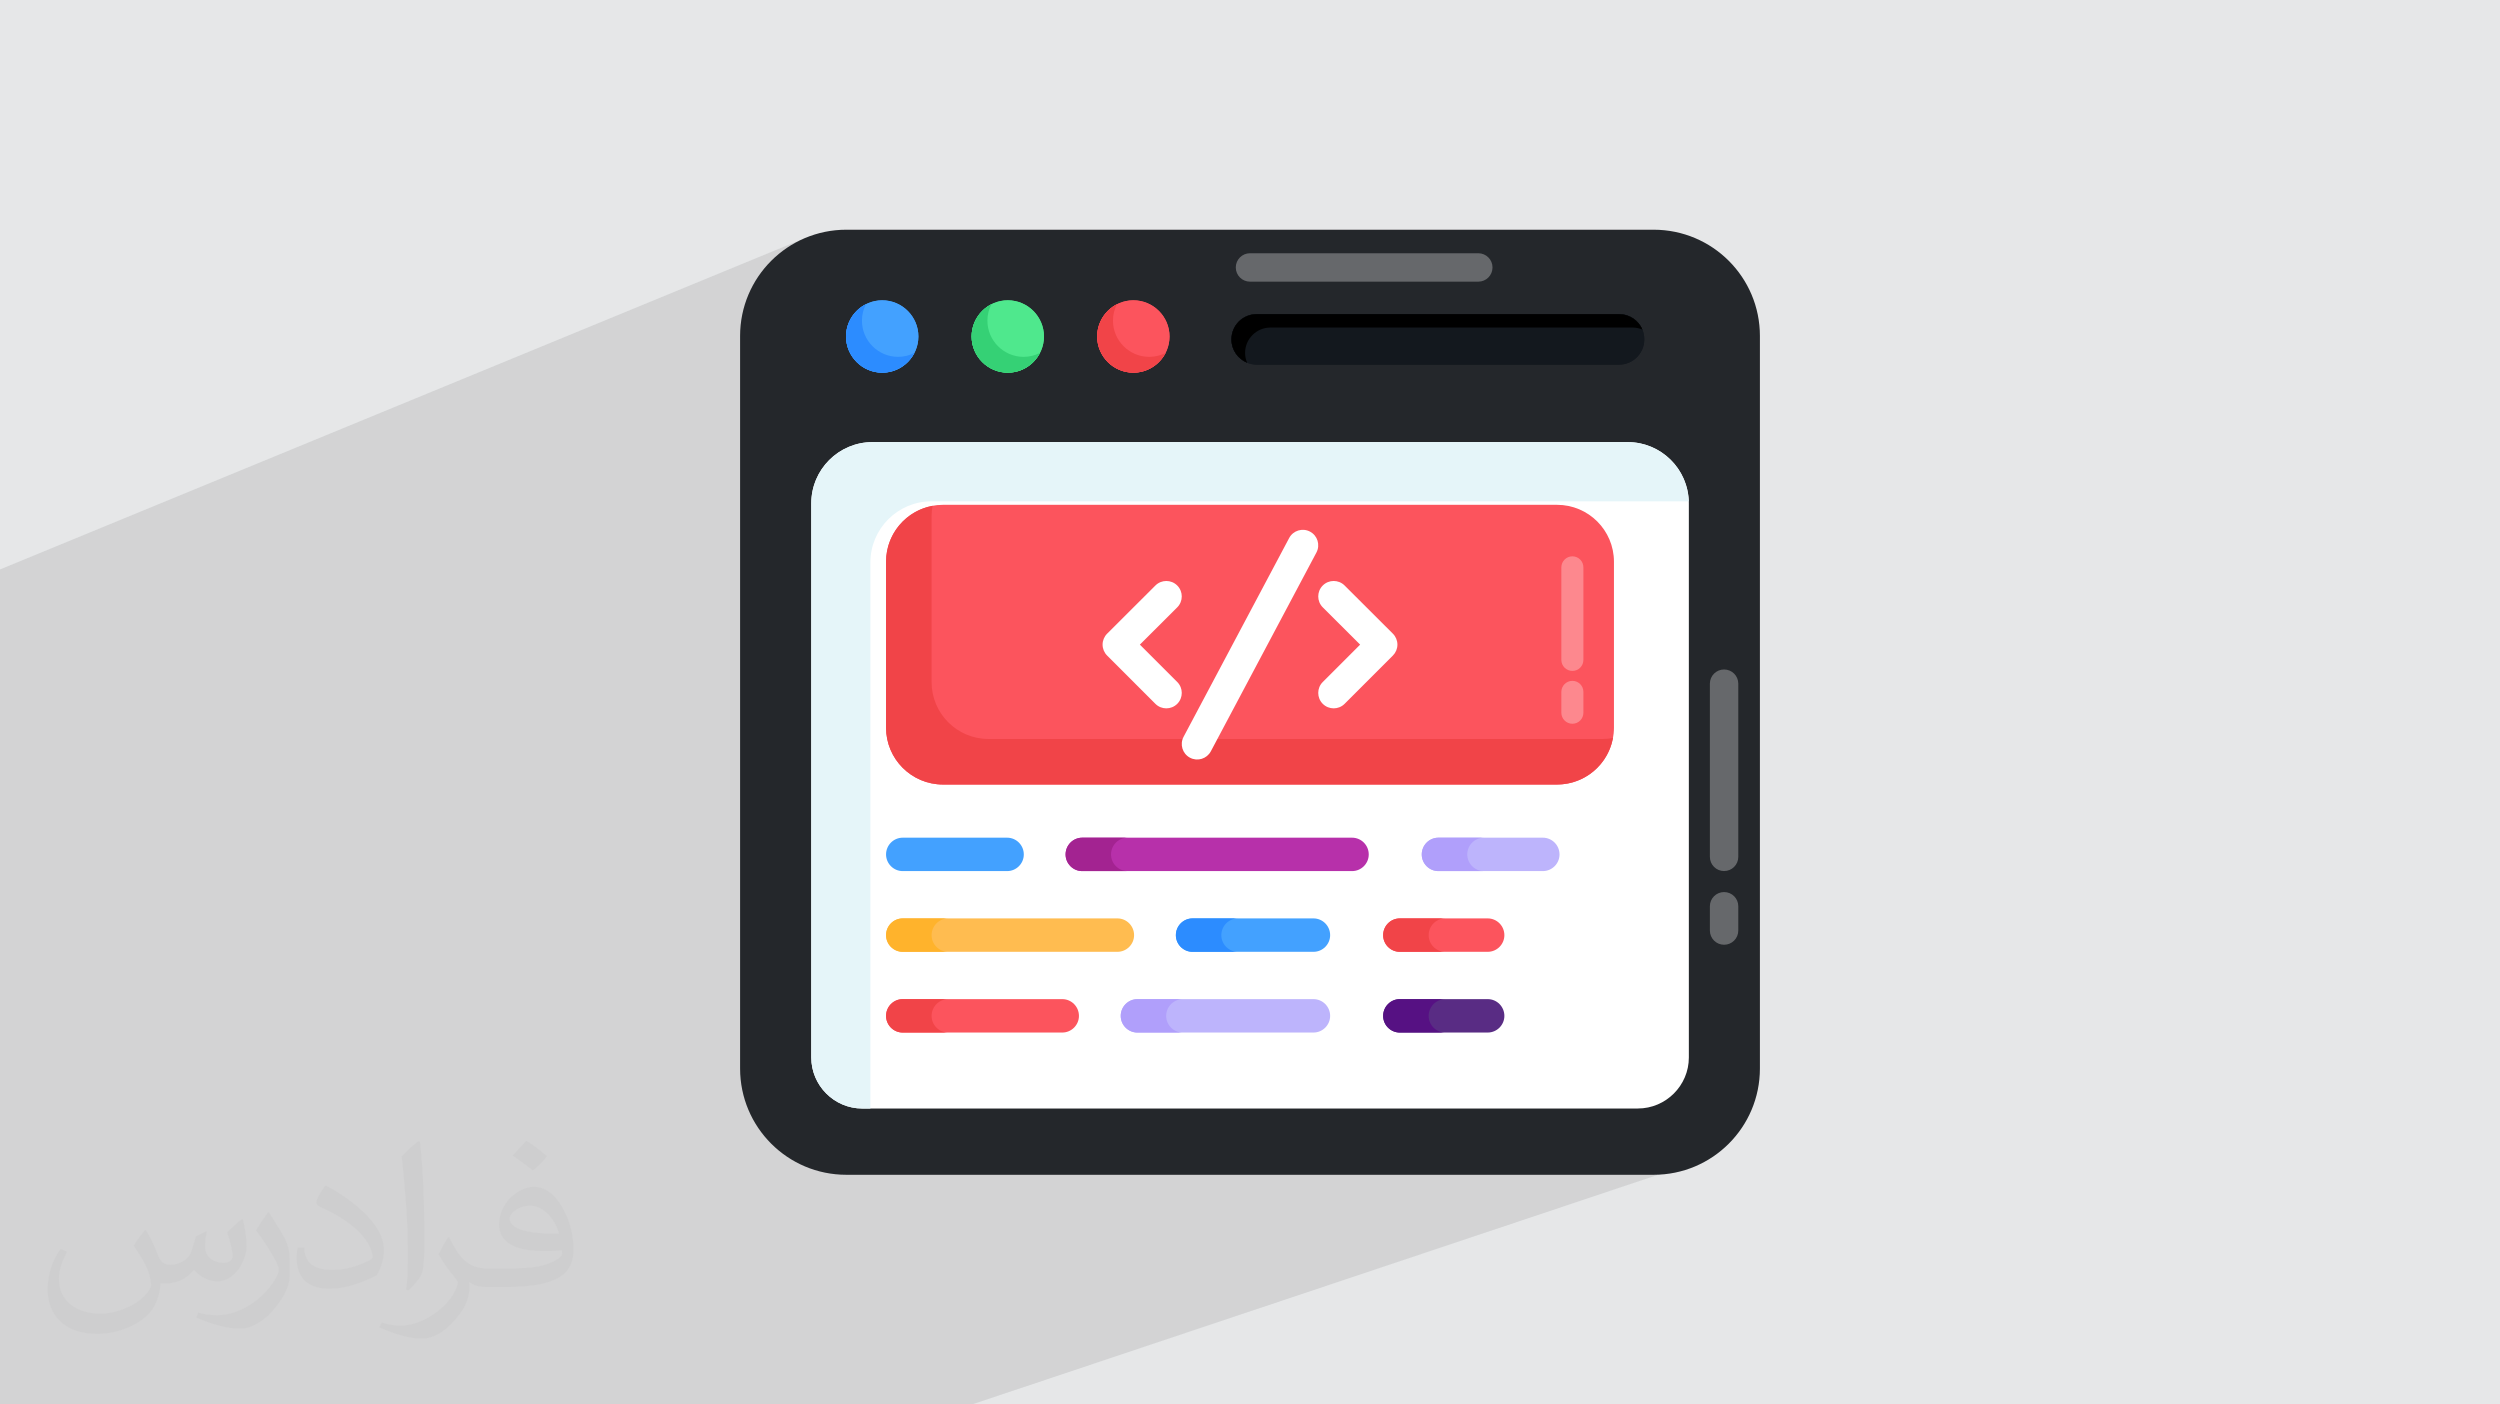 <?xml version="1.0" encoding="UTF-8"?>
<!DOCTYPE svg PUBLIC "-//W3C//DTD SVG 1.0//EN" "http://www.w3.org/TR/2001/REC-SVG-20010904/DTD/svg10.dtd">
<!-- Creator: CorelDRAW -->
<svg xmlns="http://www.w3.org/2000/svg" xml:space="preserve" width="94.192mm" height="52.917mm" version="1.0" style="shape-rendering:geometricPrecision; text-rendering:geometricPrecision; image-rendering:optimizeQuality; fill-rule:evenodd; clip-rule:evenodd"
viewBox="0 0 9404.92 5283.66"
 xmlns:xlink="http://www.w3.org/1999/xlink"
 xmlns:xodm="http://www.corel.com/coreldraw/odm/2003">
 <defs>
  <style type="text/css">
   <![CDATA[
    .fil13 {fill:black;fill-rule:nonzero}
    .fil12 {fill:#13181E;fill-rule:nonzero}
    .fil3 {fill:#24272B;fill-rule:nonzero}
    .fil7 {fill:#2C8CFF;fill-rule:nonzero}
    .fil9 {fill:#35D175;fill-rule:nonzero}
    .fil6 {fill:#43A1FF;fill-rule:nonzero}
    .fil8 {fill:#4FE88D;fill-rule:nonzero}
    .fil22 {fill:#561183;fill-rule:nonzero}
    .fil21 {fill:#592C84;fill-rule:nonzero}
    .fil18 {fill:#A32391;fill-rule:nonzero}
    .fil20 {fill:#B09FFB;fill-rule:nonzero}
    .fil17 {fill:#B730AA;fill-rule:nonzero}
    .fil19 {fill:#BDB4FC;fill-rule:nonzero}
    .fil5 {fill:#E5F5F9;fill-rule:nonzero}
    .fil11 {fill:#F14448;fill-rule:nonzero}
    .fil10 {fill:#FC545D;fill-rule:nonzero}
    .fil16 {fill:#FFB32C;fill-rule:nonzero}
    .fil15 {fill:#FFBC50;fill-rule:nonzero}
    .fil4 {fill:white;fill-rule:nonzero}
    .fil2 {fill:#373435;fill-opacity:0.031}
    .fil1 {fill:#2B2A29;fill-opacity:0.102}
    .fil14 {fill:white;fill-rule:nonzero;fill-opacity:0.302}
    .fil0 {fill:#E6E7E8}
   ]]>
  </style>
 </defs>
 <g id="Layer_x0020_1">
  <polygon class="fil0" points="-0,0 9404.92,0 9404.92,5283.66 -0,5283.66 "/>
  <polygon class="fil1" points="5800.21,3409.71 6447.54,4349.18 3655.96,5283.66 -0,5283.66 -0,2142.22 3031.83,894.09 "/>
  <path class="fil2" d="M548.54 4627.69c17.95,27.21 29.6,53.36 40.96,82.43 8.45,16.91 12.93,48.09 52.57,48.09 11.61,0 28.28,-3.42 43.06,-11.61 16.63,-8.73 29.32,-21.94 35.94,-42l15.85 -53.36 38.57 -19.02 2.64 2.64c-5.27,20.09 -6.59,39.36 -6.59,54.43 0,44.63 38.57,61.56 69.22,61.56 17.95,0 34.09,-8.73 34.09,-25.11 0,-21.13 -8.98,-57.06 -20.62,-89.29 17.95,-17.95 35.94,-35.94 56.53,-50.47l3.17 1.6c8.98,38.04 14,75.56 14,100.66 0,24.57 -10.83,51.79 -19.81,69.49 -18.49,34.87 -51.25,62.62 -90.87,62.62 -30.1,0 -63.65,-15.07 -86.66,-43.06l-1.32 0c-21.66,26.96 -55.22,51.25 -108.86,51.25l-16.63 0c-2.64,35.41 -10.29,60.49 -21.94,82.95 -31.95,62.34 -126.81,106.47 -216.1,106.47 -124.17,0 -186.51,-71.59 -186.51,-166.96 0,-58.91 19.27,-113.6 48.88,-152.42l24.29 10.04c-18.49,35.41 -30.91,68.68 -30.91,101.45 0,89.29 72.66,131.83 156.4,131.83 77.68,0 173.83,-49.41 191.28,-106.72 -6.59,-62.62 -30.1,-91.93 -66.04,-148.99 10.83,-19.02 24.83,-38.04 42.28,-58.38l3.17 0 0 0 0 0 -0.02 -0.09zm1432.13 -336.04c26.15,16.39 51.79,35.66 76.87,57.85 -14,19.81 -31.45,37.79 -53.11,53.64 -25.11,-20.34 -50.19,-37.79 -75.84,-56.27 17.42,-19.55 34.62,-38.29 52.04,-55.22l0 0 0 0 0 0 0 0 0 0 0.03 0zm13.47 244.11c-42.28,0 -76.87,27.75 -76.87,48.34 0,44.13 84.53,57.85 185.72,57.31 -12.68,-51.79 -57.06,-105.68 -108.86,-105.68l0.01 0.03zm-94.86 236.19c54.96,0 103.04,-1.6 139.74,-10.83 40.96,-10.29 75.56,-30.91 75.56,-45.17 0,-3.7 0,-8.19 -1.32,-11.89 -22.98,2.11 -49.41,2.11 -72.38,2.11 -74.49,0 -131.55,-16.91 -154.02,-58.66 -5.55,-11.61 -9.51,-24.57 -9.51,-39.36 0,-40.43 17.42,-79.79 48.09,-107 25.61,-22.45 53.89,-36.44 82.67,-36.44 52.04,0 93.51,41.75 122.57,107.54 15.85,35.94 26.68,77.4 26.68,129.72 0,34.87 -9.51,64.19 -31.17,85.85 -40.43,39.11 -114.92,53.89 -229.04,53.89l-51.79 0 0 0 -13.47 0c-28.28,0 -48.62,-5.02 -64.72,-17.42l-2.64 0c0.79,6.59 1.32,12.93 1.32,19.02 0,25.61 -8.45,58.38 -25.61,84.53 -50.72,75.3 -105.68,108.04 -153.24,108.04 -48.09,0 -107,-18.49 -160.11,-42.54l9.51 -18.49c17.17,7.13 40.96,11.89 73.7,11.89 85.85,0 198.66,-82.43 212.66,-163 -3.17,-6.59 -8.98,-15.32 -17.17,-24.57 -25.11,-29.85 -40.96,-54.68 -55.75,-80.83 12.68,-25.11 24.29,-45.17 35.13,-63.4l4.49 -0.53c36.72,74.77 69.99,117.55 144.23,117.55l11.61 0 0 0 53.89 0 0 0 0 0 0 0 0 0 0 0 0.09 0.01zm-371.98 79c6.34,-34.34 6.87,-72.91 6.87,-108.86l0 -53.36c0,-99.6 -12.68,-244.36 -22.98,-338.68 17.95,-19.27 43.06,-42 62.87,-57.31l5.81 1.6c13.47,118.62 16.63,256 16.63,383.06 0,33.3 -1.32,65.79 -4.49,89.55 -1.85,30.1 -19.27,52.83 -56.53,87.7l-8.19 -3.7zm-382.8 -157.19c1.85,46.77 24.83,83.49 105.15,83.49 49.93,0 92.19,-12.93 138.96,-35.13 8.45,-3.7 12.93,-8.73 12.93,-12.93 0,-29.32 -22.45,-68.15 -60.23,-103.55 -36.72,-33.3 -85.34,-62.62 -130.76,-82.18 -15.6,-6.59 -20.62,-13.47 -20.62,-20.09 0,-13.47 17.95,-41.75 32.77,-62.09l5.02 -0.53c52.04,27.21 110.17,67.64 153.24,112.53 39.11,41.47 63.4,83.49 63.4,129.19 0,33.81 -10.29,65.51 -26.96,95.11 -57.06,28.79 -117.83,50.72 -178.06,50.72 -73.17,0 -123.1,-34.34 -123.1,-114.92 0,-8.73 0,-22.19 3.17,-39.64l25.11 0 0 0 0 0 0 0 0 0 0 0 -0.02 0zm-132.37 -132.9l45.45 73.45c16.63,27.21 32.23,56.81 32.23,103.55l0 59.7c0,48.34 -30.91,100.13 -80.83,151.38 -39.11,34.62 -73.7,49.41 -105.68,49.41 -47.55,0 -101.98,-14.79 -164.85,-41.75l7.13 -18.49c19.81,5.27 42.79,9.77 71.06,9.77 90.36,-0.53 182.8,-66.57 225.08,-147.15 5.02,-9.26 6.87,-17.95 6.87,-24.04 0,-9.26 -5.02,-19.55 -8.98,-28.79 -22.98,-43.31 -48.62,-82.95 -76.87,-119.68 14.79,-23.25 29.6,-45.7 45.7,-67.9l3.7 0.53 0 0 0 0 0 0 0 0 0 0 -0.02 0.01z"/>
  <g id="_2605464226176">
   <path class="fil3" d="M6620.71 1263.82l0 2756.03c0,220.73 -178.93,399.65 -399.65,399.65l-3037.18 0c-220.73,0 -399.65,-178.93 -399.65,-399.65l0 -2756.03c0,-220.73 178.93,-399.66 399.65,-399.66l3037.18 0.01c220.73,0 399.66,178.93 399.66,399.65l-0.01 0z"/>
   <path class="fil4" d="M6353.41 1893.61l0 2084.58c0,105.56 -86.37,191.94 -191.94,191.94l-2917.54 0c-105.97,0 -191.95,-86.75 -191.95,-191.94l0 -2084.57c0,-127.22 103.12,-230.34 230.34,-230.34l2840.76 0c127.21,0 230.33,103.12 230.33,230.33z"/>
   <path class="fil5" d="M6352.94 1886.29c-2.49,-0.41 -4.98,-0.41 -7.47,-0.41l-2840.83 -0.01c-126.96,0 -230.27,102.9 -230.27,230.27l0 2054.18 -30.28 0c-106.22,0 -192.1,-87.13 -192.1,-192.1l0 -2084.46c0,-127.38 103.31,-230.69 230.27,-230.69l2840.83 0.01c124.88,0 226.12,99.16 229.85,223.21l0 0z"/>
   <path class="fil6" d="M3454.96 1265.82c0,74.9 -61.16,136.05 -136.04,136.05 -74.9,0 -136.04,-61.16 -136.04,-136.05 0,-74.89 61.16,-136.03 136.04,-136.03 74.9,0 136.04,61.15 136.04,136.03z"/>
   <path class="fil7" d="M3439.67 1327.68c-22.53,43.84 -68,74.16 -120.86,74.16 -74.98,0 -136.01,-61.04 -136.01,-136.02 0,-52.85 30.3,-99.14 74.96,-121.28 -9.83,18.44 -15.15,39.33 -15.15,61.87 0,74.98 61.04,136.03 136.02,136.03 21.71,0 42.62,-5.33 61.04,-14.76z"/>
   <path class="fil8" d="M3927.32 1265.82c0,74.9 -61.15,136.05 -136.03,136.05 -74.9,0 -136.04,-61.16 -136.04,-136.05 0,-74.89 61.15,-136.03 136.04,-136.03 74.89,0 136.03,61.15 136.03,136.03z"/>
   <path class="fil9" d="M3912.09 1327.68c-22.53,43.84 -68.02,74.16 -120.88,74.16 -74.98,0 -136.01,-61.04 -136.01,-136.02 0,-52.85 30.3,-98.75 74.56,-121.28 -9.83,18.44 -15.17,39.33 -15.17,61.87 0,74.98 61.46,136.03 136.04,136.03 22.13,0 43.01,-5.33 61.46,-14.76z"/>
   <path class="fil10" d="M4399.7 1265.82c0,74.9 -61.15,136.05 -136.03,136.05 -74.9,0 -136.04,-61.16 -136.04,-136.05 0,-74.89 61.15,-136.03 136.04,-136.03 74.89,0 136.03,61.15 136.03,136.03z"/>
   <path class="fil11" d="M4384.9 1327.68c-22.95,43.84 -68.43,74.16 -121.28,74.16 -74.99,0 -136.04,-61.04 -136.04,-136.02 0,-52.85 30.33,-98.32 74.17,-121.28 -9.43,18.44 -14.75,39.33 -14.75,61.87 0,74.98 61.46,136.03 136.02,136.03 22.12,0 43.42,-5.33 61.88,-14.76l0 0z"/>
   <path class="fil12" d="M6090.61 1371.78l-1362.6 0c-52.63,0 -95.21,-42.59 -95.21,-95.2 0,-52.63 42.58,-95.21 95.21,-95.21l1362.6 -0.01c52.62,0 95.21,42.59 95.21,95.21 0,52.62 -42.59,95.21 -95.21,95.21l0 0z"/>
   <path class="fil13" d="M6178.68 1239.85c-11.43,-4.76 -23.79,-7.61 -37.13,-7.61l-1362.36 0c-52.36,0 -95.2,42.84 -95.2,95.2 0,13.33 2.84,25.7 7.6,37.13 -34.26,-14.28 -59.02,-47.61 -59.02,-87.59 0,-53.31 42.85,-95.21 95.21,-95.21l1363.31 0c39.05,0 73.31,23.8 87.6,58.07z"/>
   <path class="fil14" d="M6432.51 3223.42l0 -651.45c0,-29.54 23.89,-53.43 53.43,-53.43 29.54,0 53.44,23.89 53.44,53.43l0 651.45c0,29.54 -23.9,53.43 -53.44,53.43 -29.54,0 -53.43,-23.89 -53.43,-53.43z"/>
   <path class="fil14" d="M6432.51 3500.66l0 -91.33c0,-29.54 23.89,-53.43 53.43,-53.43 29.54,0 53.44,23.89 53.44,53.43l0 91.33c0,29.54 -23.9,53.44 -53.44,53.44 -29.54,0 -53.43,-23.9 -53.43,-53.44z"/>
   <path class="fil14" d="M4702.43 952.69l858.9 0c29.54,0 53.44,23.89 53.44,53.43 0,29.54 -23.9,53.44 -53.44,53.44l-858.9 0c-29.54,0 -53.44,-23.9 -53.44,-53.44 0,-29.54 23.9,-53.43 53.44,-53.43z"/>
   <path class="fil6" d="M3454.96 1265.82c0,74.9 -61.16,136.05 -136.04,136.05 -74.9,0 -136.04,-61.16 -136.04,-136.05 0,-74.89 61.16,-136.03 136.04,-136.03 74.9,0 136.04,61.15 136.04,136.03z"/>
   <path class="fil7" d="M3439.67 1327.68c-22.53,43.84 -68,74.16 -120.86,74.16 -74.98,0 -136.01,-61.04 -136.01,-136.02 0,-52.85 30.3,-99.14 74.96,-121.28 -9.83,18.44 -15.15,39.33 -15.15,61.87 0,74.98 61.04,136.03 136.02,136.03 21.71,0 42.62,-5.33 61.04,-14.76z"/>
   <path class="fil8" d="M3927.32 1265.82c0,74.9 -61.15,136.05 -136.03,136.05 -74.9,0 -136.04,-61.16 -136.04,-136.05 0,-74.89 61.15,-136.03 136.04,-136.03 74.89,0 136.03,61.15 136.03,136.03z"/>
   <path class="fil9" d="M3912.09 1327.68c-22.53,43.84 -68.02,74.16 -120.88,74.16 -74.98,0 -136.01,-61.04 -136.01,-136.02 0,-52.85 30.3,-98.75 74.56,-121.28 -9.83,18.44 -15.17,39.33 -15.17,61.87 0,74.98 61.46,136.03 136.04,136.03 22.13,0 43.01,-5.33 61.46,-14.76z"/>
   <path class="fil10" d="M4399.7 1265.82c0,74.9 -61.15,136.05 -136.03,136.05 -74.9,0 -136.04,-61.16 -136.04,-136.05 0,-74.89 61.15,-136.03 136.04,-136.03 74.89,0 136.03,61.15 136.03,136.03z"/>
   <path class="fil11" d="M4384.9 1327.68c-22.95,43.84 -68.43,74.16 -121.28,74.16 -74.99,0 -136.04,-61.04 -136.04,-136.02 0,-52.85 30.33,-98.32 74.17,-121.28 -9.43,18.44 -14.75,39.33 -14.75,61.87 0,74.98 61.46,136.03 136.02,136.03 22.12,0 43.42,-5.33 61.88,-14.76l0 0z"/>
   <path class="fil12" d="M6090.61 1371.78l-1362.6 0c-52.63,0 -95.21,-42.59 -95.21,-95.2 0,-52.63 42.58,-95.21 95.21,-95.21l1362.6 -0.01c52.62,0 95.21,42.59 95.21,95.21 0,52.62 -42.59,95.21 -95.21,95.21l0 0z"/>
   <path class="fil13" d="M6178.68 1239.85c-11.43,-4.76 -23.79,-7.61 -37.13,-7.61l-1362.36 0c-52.36,0 -95.2,42.84 -95.2,95.2 0,13.33 2.84,25.7 7.6,37.13 -34.26,-14.28 -59.02,-47.61 -59.02,-87.59 0,-53.31 42.85,-95.21 95.21,-95.21l1363.31 0c39.05,0 73.31,23.8 87.6,58.07z"/>
   <path class="fil10" d="M6071.64 2113.21l0 624.02c0,118.24 -95.83,214.09 -214.09,214.09l-2310.17 0c-118.24,0 -214.09,-95.84 -214.09,-214.1l0 -624.01c0,-118.25 95.83,-214.1 214.09,-214.1l2310.17 0c118.24,0 214.09,95.84 214.09,214.1l0 0z"/>
   <path class="fil11" d="M6067.9 2776.26c-18.25,99.58 -105.38,175.09 -210.35,175.09l-2310.17 0c-118.24,0 -214.09,-95.84 -214.09,-214.1l0 -624.01c0,-104.97 75.52,-192.1 175.08,-210.36 -2.49,12.86 -3.73,25.72 -3.73,39l0 624.02c0,118.24 95.84,214.09 214.09,214.09l2310.17 0c13.28,0 26.56,-1.25 39,-3.73z"/>
   <path class="fil6" d="M3851.5 3214.39c0,34.44 -28.21,62.65 -62.65,62.65l-392.92 0c-34.43,0 -62.65,-28.21 -62.65,-62.65 0,-34.85 28.22,-63.06 62.65,-63.06l392.92 0c34.44,0 62.65,28.22 62.65,63.06l0 0z"/>
   <path class="fil10" d="M4058.96 3821.73c0,34.44 -28.22,62.65 -62.66,62.65l-600.36 0c-34.43,0 -62.65,-28.21 -62.65,-62.65 0,-34.85 28.22,-63.07 62.65,-63.07l600.36 0c34.44,0 62.65,28.23 62.65,63.07l0.01 0z"/>
   <path class="fil11" d="M3567.29 3884.46l-171.35 0c-34.43,0 -62.65,-28.21 -62.65,-62.65 0,-34.86 28.22,-63.07 62.65,-63.07l171.35 0c-34.43,0 -62.65,28.22 -62.65,63.07 0,34.44 28.22,62.65 62.65,62.65z"/>
   <path class="fil15" d="M4266.4 3518.06c0,34.44 -28.21,62.65 -62.65,62.65l-807.82 0c-34.43,0 -62.65,-28.21 -62.65,-62.65 0,-34.85 28.22,-63.06 62.65,-63.06l807.82 -0.01c34.44,0 62.65,28.23 62.65,63.07l0 0z"/>
   <path class="fil16" d="M3567.29 3580.75l-171.35 0c-34.43,0 -62.65,-28.21 -62.65,-62.65 0,-34.86 28.22,-63.06 62.65,-63.06l171.35 0c-34.43,0 -62.65,28.21 -62.65,63.06 0,34.44 28.22,62.65 62.65,62.65z"/>
   <path class="fil17" d="M5149.17 3214.39c0,34.44 -28.22,62.65 -62.66,62.65l-1015.26 0c-34.43,0 -62.65,-28.21 -62.65,-62.65 0,-34.85 28.22,-63.06 62.65,-63.06l1015.26 0c34.44,0 62.66,28.22 62.66,63.06l0 0z"/>
   <path class="fil18" d="M4242.34 3277.04l-170.93 0c-34.44,0 -62.66,-28.21 -62.66,-62.65 0,-34.85 28.22,-63.06 62.66,-63.06l170.93 0c-34.43,0 -62.65,28.22 -62.65,63.06 0,34.44 28.22,62.65 62.65,62.65z"/>
   <path class="fil6" d="M5003.95 3518.06c0,34.44 -28.21,62.65 -62.65,62.65l-455.15 0c-34.43,0 -62.65,-28.21 -62.65,-62.65 0,-34.85 28.22,-63.06 62.65,-63.06l455.15 -0.01c34.44,0 62.65,28.23 62.65,63.07z"/>
   <path class="fil7" d="M4657.24 3580.75l-170.94 0c-34.44,0 -62.65,-28.21 -62.65,-62.65 0,-34.86 28.21,-63.06 62.65,-63.06l170.94 0c-34.43,0 -62.65,28.21 -62.65,63.06 0,34.44 28.22,62.65 62.65,62.65z"/>
   <path class="fil19" d="M5003.95 3821.73c0,34.44 -28.21,62.65 -62.65,62.65l-662.6 0c-34.44,0 -62.66,-28.21 -62.66,-62.65 0,-34.85 28.22,-63.07 62.66,-63.07l662.6 0c34.44,0 62.65,28.23 62.65,63.07z"/>
   <path class="fil20" d="M4449.79 3884.46l-170.94 0c-34.44,0 -62.66,-28.21 -62.66,-62.65 0,-34.86 28.22,-63.07 62.66,-63.07l170.94 0c-34.44,0 -62.66,28.22 -62.66,63.07 0,34.44 28.22,62.65 62.66,62.65z"/>
   <path class="fil19" d="M5866.87 3214.39c0,34.44 -28.22,62.65 -62.66,62.65l-392.92 0c-34.43,0 -62.65,-28.21 -62.65,-62.65 0,-34.85 28.22,-63.06 62.65,-63.06l392.92 0c34.44,0 62.65,28.22 62.65,63.06l0.01 0z"/>
   <path class="fil20" d="M5582.47 3277.04l-171.35 0c-34.44,0 -62.65,-28.21 -62.65,-62.65 0,-34.85 28.21,-63.06 62.65,-63.06l171.35 0c-34.43,0 -62.65,28.22 -62.65,63.06 0,34.44 28.22,62.65 62.65,62.65z"/>
   <path class="fil10" d="M5659.41 3518.06c0,34.44 -28.21,62.65 -62.65,62.65l-330.68 0c-34.44,0 -62.66,-28.21 -62.66,-62.65 0,-34.85 28.22,-63.06 62.66,-63.06l330.68 -0.01c34.44,0 62.65,28.23 62.65,63.07z"/>
   <path class="fil11" d="M5437.26 3580.75l-171.35 0c-34.45,0 -62.66,-28.21 -62.66,-62.65 0,-34.86 28.21,-63.06 62.66,-63.06l171.35 0c-34.44,0 -62.66,28.21 -62.66,63.06 0,34.44 28.22,62.65 62.66,62.65z"/>
   <path class="fil21" d="M5659.41 3821.73c0,34.44 -28.21,62.65 -62.65,62.65l-330.68 0c-34.44,0 -62.66,-28.21 -62.66,-62.65 0,-34.85 28.22,-63.07 62.66,-63.07l330.68 0c34.44,0 62.65,28.23 62.65,63.07z"/>
   <path class="fil22" d="M5437.26 3884.46l-171.35 0c-34.45,0 -62.66,-28.21 -62.66,-62.65 0,-34.86 28.21,-63.07 62.66,-63.07l171.35 0c-34.44,0 -62.66,28.22 -62.66,63.07 0,34.44 28.22,62.65 62.66,62.65z"/>
   <path class="fil4" d="M4476.62 2850.45c-28.37,-15.06 -39.1,-50.2 -24.07,-78.54l397.24 -747.88c14.99,-28.35 50.19,-39.12 78.52,-24.05 28.37,15.06 39.1,50.2 24.06,78.54l-397.23 747.88c-14.94,28.2 -50.11,39.19 -78.52,24.05z"/>
   <path class="fil4" d="M4346.57 2647.78l-181.68 -181.7c-10.89,-10.89 -17.01,-25.68 -17.01,-41.1 0.04,-15.42 6.16,-30.19 17.06,-41.09l181.67 -181.3c22.73,-22.63 59.52,-22.63 82.17,0.1 22.66,22.72 22.62,59.48 -0.08,82.15l-140.56 140.22 140.6 140.6c22.7,22.67 22.7,59.46 0,82.15 -22.71,22.67 -59.48,22.67 -82.17,-0.02z"/>
   <path class="fil4" d="M4976.19 2647.8c-22.69,-22.7 -22.69,-59.48 0,-82.15l140.6 -140.6 -140.56 -140.22c-22.69,-22.67 -22.73,-59.44 -0.08,-82.15 22.65,-22.7 59.44,-22.76 82.17,-0.1l181.68 181.3c10.89,10.89 17.01,25.67 17.05,41.09 0,15.42 -6.12,30.2 -17.01,41.1l-181.68 181.7c-22.68,22.69 -59.45,22.69 -82.17,0.02z"/>
   <path class="fil14" d="M5956.71 2134.41l0 348.1c0,22.82 -18.25,41.49 -41.5,41.49 -22.82,0 -41.49,-18.67 -41.49,-41.49l0 -348.1c0,-22.83 18.67,-41.5 41.49,-41.5 23.24,0 41.5,18.67 41.5,41.5z"/>
   <path class="fil14" d="M5956.71 2602.83l0 78.42c0,22.82 -18.25,41.49 -41.5,41.49 -22.82,0 -41.49,-18.67 -41.49,-41.49l0 -78.42c0,-22.82 18.67,-41.5 41.49,-41.5 23.24,0 41.5,18.67 41.5,41.5z"/>
  </g>
 </g>
</svg>
